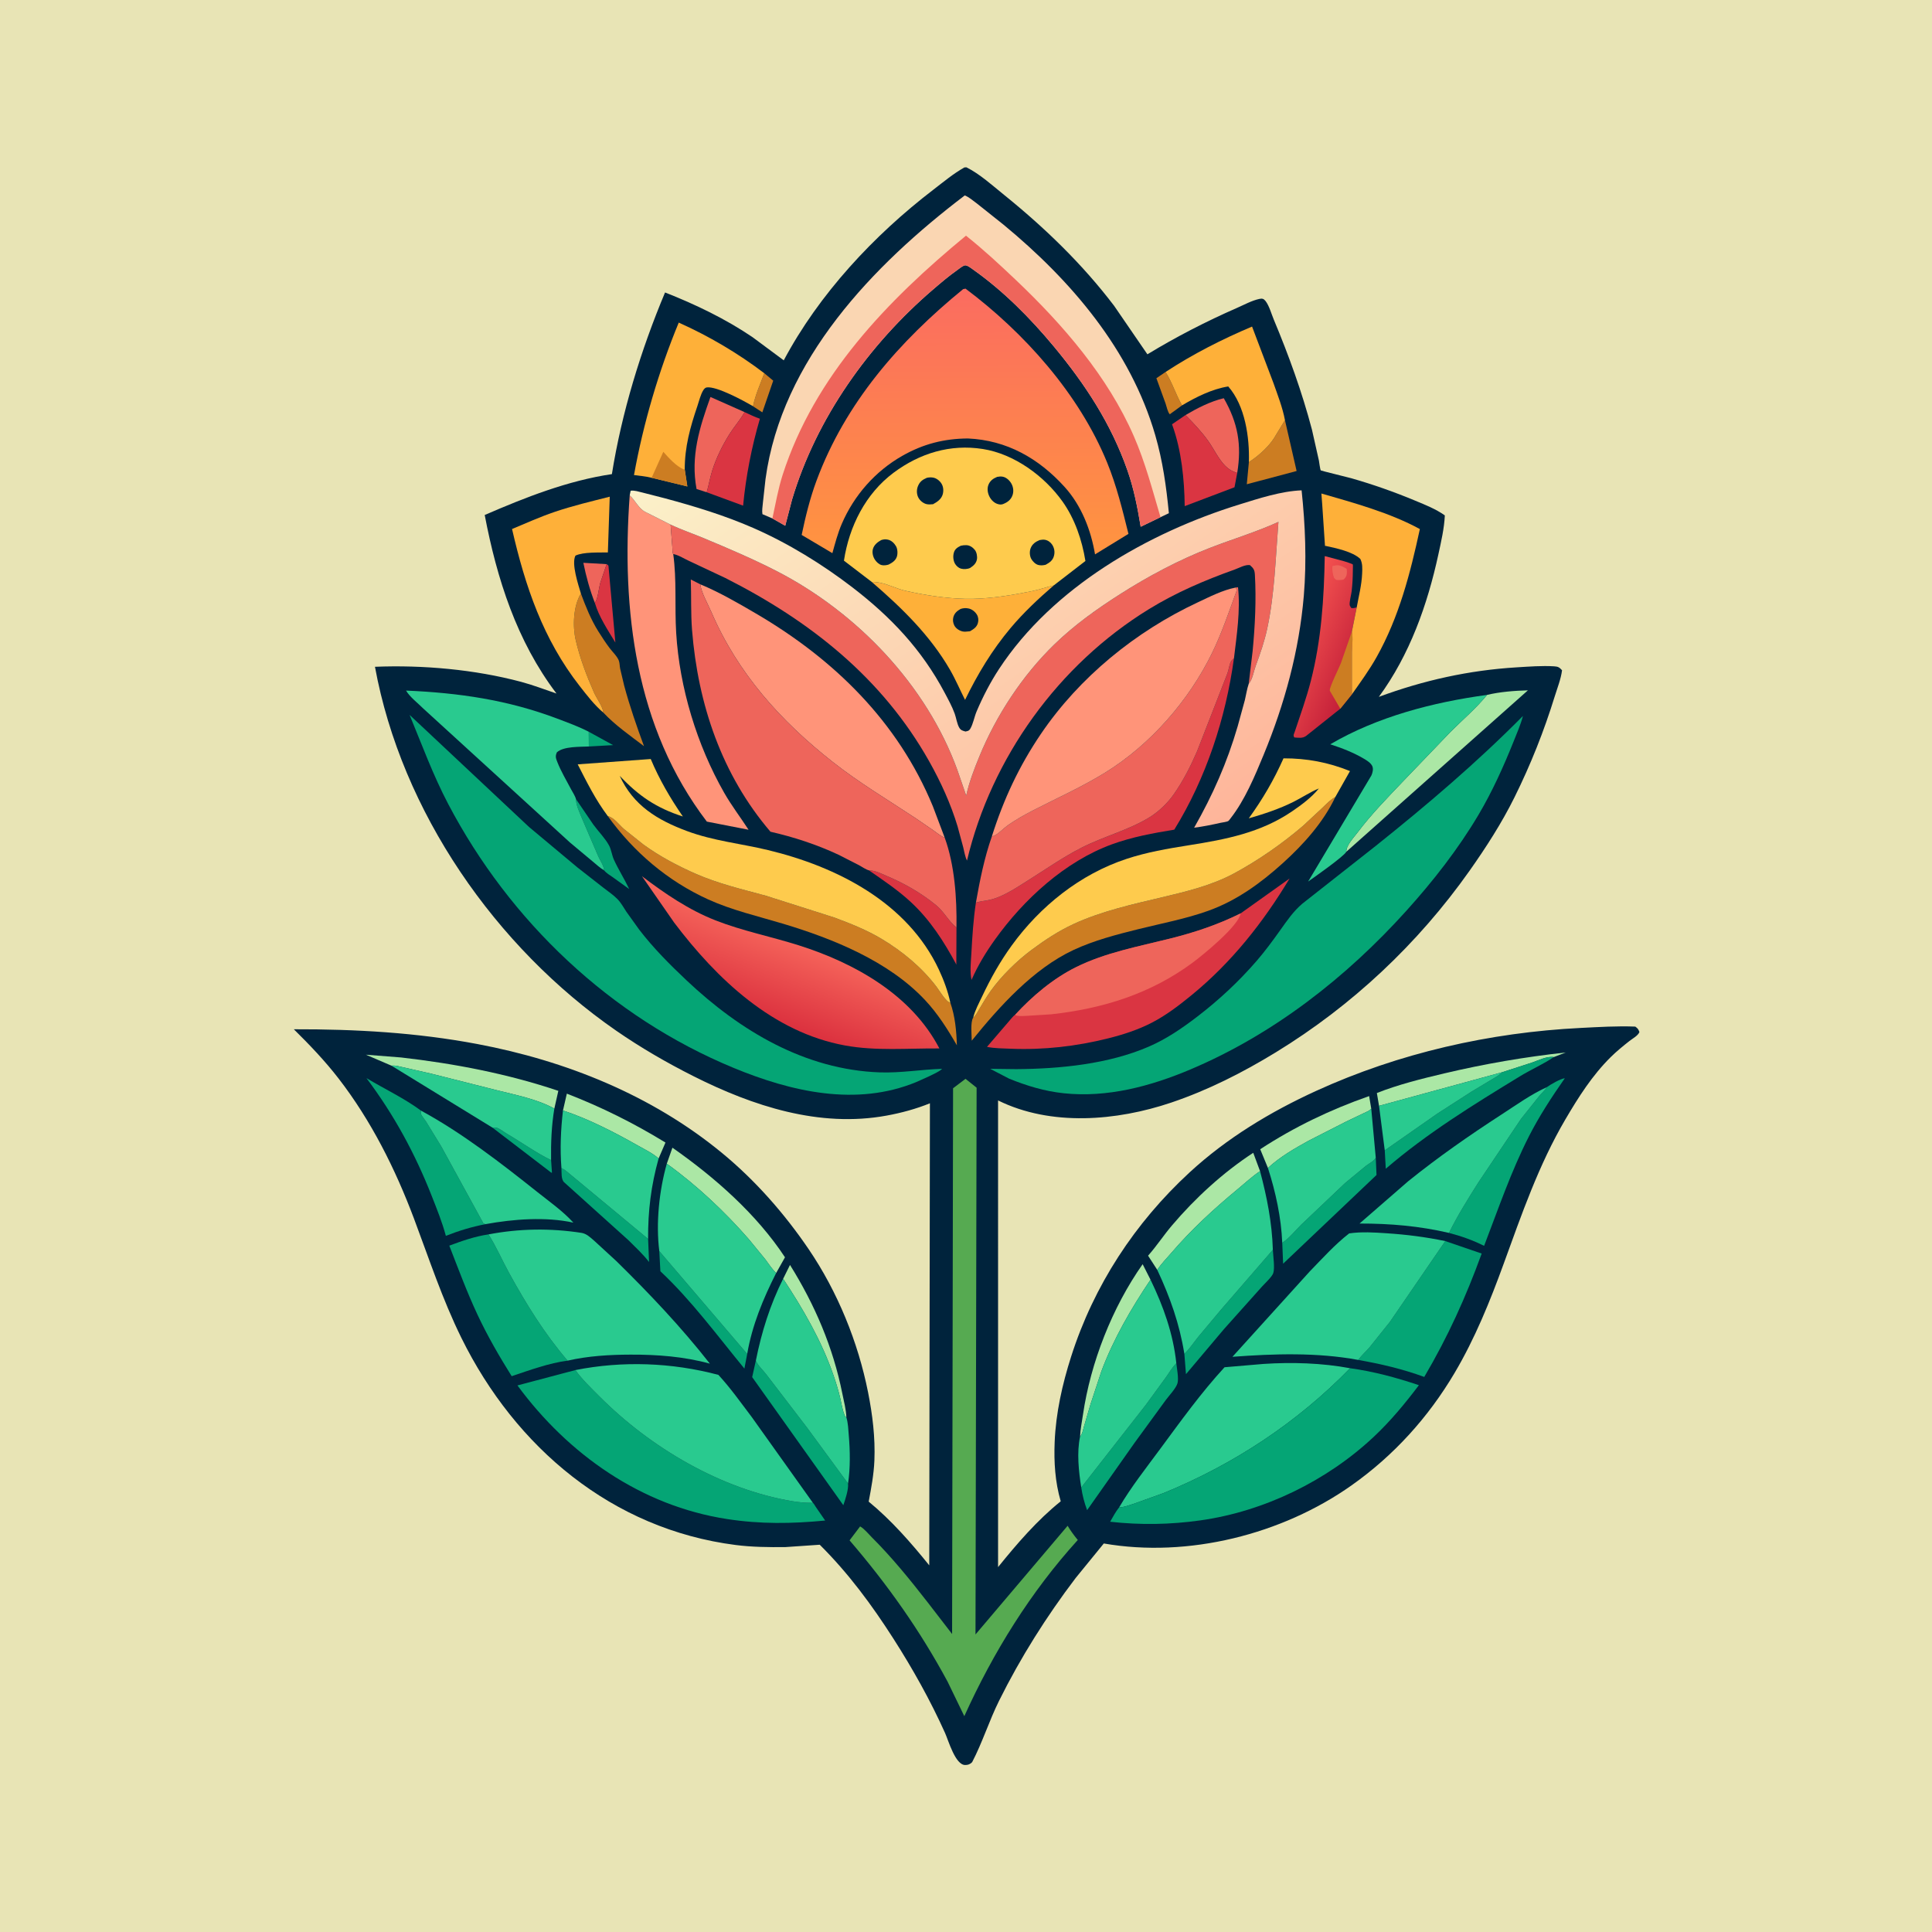 <svg version="1.1" xmlns="http://www.w3.org/2000/svg" style="display: block;" viewBox="0 0 2048 2048" width="1024" height="1024">
<defs>
	<linearGradient id="Gradient1" gradientUnits="userSpaceOnUse" x1="1436.93" y1="703.731" x2="1370.67" y2="675.787">
		<stop class="stop0" offset="0" stop-opacity="1" stop-color="rgb(198,34,58)"/>
		<stop class="stop1" offset="1" stop-opacity="1" stop-color="rgb(243,81,79)"/>
	</linearGradient>
	<linearGradient id="Gradient2" gradientUnits="userSpaceOnUse" x1="819.155" y1="1080.27" x2="850.024" y2="998.172">
		<stop class="stop0" offset="0" stop-opacity="1" stop-color="rgb(220,50,63)"/>
		<stop class="stop1" offset="1" stop-opacity="1" stop-color="rgb(246,101,91)"/>
	</linearGradient>
	<linearGradient id="Gradient3" gradientUnits="userSpaceOnUse" x1="1269.75" y1="888.411" x2="912.194" y2="358.56">
		<stop class="stop0" offset="0" stop-opacity="1" stop-color="rgb(254,181,154)"/>
		<stop class="stop1" offset="1" stop-opacity="1" stop-color="rgb(251,241,201)"/>
	</linearGradient>
	<linearGradient id="Gradient4" gradientUnits="userSpaceOnUse" x1="1022.55" y1="583.36" x2="1021.85" y2="308">
		<stop class="stop0" offset="0" stop-opacity="1" stop-color="rgb(255,148,64)"/>
		<stop class="stop1" offset="1" stop-opacity="1" stop-color="rgb(251,108,96)"/>
	</linearGradient>
</defs>
<path transform="translate(0,0)" fill="rgb(232,228,181)" d="M -0 -0 L 2048 0 L 2048 2048 L -0 2048 L -0 -0 z"/>
<path transform="translate(0,0)" fill="rgb(0,35,60)" d="M 1022.26 177.5 L 1024.41 177.353 C 1038.43 184.254 1052.19 196.75 1064.35 206.566 C 1107.45 241.364 1147.36 279.913 1180.95 324.086 L 1216.29 375.583 C 1246.95 356.995 1278.4 340.781 1311.25 326.396 C 1318.66 323.149 1327.15 318.514 1335 316.856 C 1337.96 316.231 1339.56 316.607 1341.5 319.078 C 1345.42 324.07 1347.81 332.936 1350.3 338.876 C 1366.26 377.045 1380.13 415.335 1390.71 455.383 L 1398.11 488.282 C 1398.4 489.771 1399.37 497.878 1400.1 498.66 C 1400.46 499.045 1428.87 505.933 1432.44 506.953 C 1455.39 513.513 1478.1 521.503 1500.13 530.71 C 1511.01 535.253 1521.91 539.492 1531.58 546.35 C 1530.96 559.987 1527.67 574.157 1524.78 587.484 C 1513.16 641.11 1494.36 694.079 1461.64 738.702 C 1508.99 721.18 1557.27 710.468 1607.72 707.412 C 1620.78 706.621 1634.43 705.529 1647.5 706.333 C 1651.75 706.595 1652.97 707.4 1655.83 710.5 C 1654.65 719.813 1650.9 729.066 1648.14 738 C 1636.62 775.226 1622.66 810.392 1605.34 845.328 C 1591.9 872.457 1575.2 898.378 1557.75 923.09 C 1503.13 1000.41 1433.21 1066.1 1352.41 1115.51 C 1317.29 1136.98 1280.48 1155.66 1241.42 1168.83 C 1183.73 1188.28 1114.08 1194.21 1057.99 1166.5 L 1058 1661.2 C 1078.01 1636.44 1099.54 1611.39 1124.42 1591.45 C 1118.4 1570.83 1117.12 1549.89 1117.99 1528.5 C 1119.24 1497.84 1126.12 1467.26 1135.42 1438.11 C 1159.48 1362.69 1202.89 1296.39 1261.02 1242.79 C 1300.36 1206.52 1346.68 1178.55 1395.21 1156.37 C 1482.99 1116.26 1579.19 1094.47 1675.5 1089.66 C 1694.64 1088.7 1714.36 1087.46 1733.5 1088.25 C 1736.25 1090.35 1736.57 1090.78 1737.86 1094 C 1736.39 1097.88 1730.6 1100.88 1727.34 1103.45 C 1720.5 1108.84 1713.66 1114.4 1707.46 1120.54 C 1687.79 1140.01 1673.21 1163.01 1659.29 1186.74 C 1630.99 1234.98 1612.98 1287.37 1593.95 1339.66 C 1579.5 1379.38 1563.52 1418.88 1541.95 1455.34 C 1514.02 1502.55 1477.45 1542.95 1432.61 1574.61 C 1358.92 1626.65 1259.39 1651.67 1170.08 1636.15 L 1140.21 1672.78 C 1109.23 1713.58 1081.9 1756.9 1059.1 1802.79 C 1048.56 1824.01 1041.39 1847.14 1030.5 1867.98 C 1028.22 1870.21 1026.21 1871.01 1023 1870.97 C 1012.65 1870.84 1005.41 1845.08 1001.81 1837.07 C 986.173 1802.33 967.554 1769.07 947.023 1737 C 923.991 1701.02 899.329 1667.67 868.974 1637.48 L 832.182 1640 C 814.694 1640.13 797.2 1639.99 779.824 1637.76 C 648.913 1620.99 546.403 1534.48 489.109 1418.25 C 468.887 1377.23 454.867 1334.36 438.817 1291.7 C 419.007 1239.04 393.47 1187.98 358.953 1143.31 C 344.517 1124.63 328.261 1107.63 311.482 1091.07 C 376.984 1090.91 441.489 1094.54 505.939 1106.7 C 599.883 1124.41 690.809 1160.89 765.148 1222.02 C 800.56 1251.14 831.512 1286.35 857.244 1324.22 C 887.877 1369.31 909.599 1422.61 920.202 1476 C 924.927 1499.79 927.887 1523.94 926.892 1548.23 C 926.293 1562.84 923.571 1577.44 920.844 1591.78 C 944.79 1611.45 965.647 1635.26 985.045 1659.34 L 985.75 1169.53 C 971.056 1175.52 955.411 1179.74 939.803 1182.59 C 868.642 1195.62 798.125 1172.54 735.012 1140.75 C 706.725 1126.51 679.177 1110.55 653.119 1092.52 C 525.411 1004.12 425.642 860.558 397.484 706.82 C 448.33 704.782 503.196 709.662 552.357 722.768 C 565.125 726.172 577.392 730.939 589.894 735.165 C 547.752 679.562 526.741 613.668 513.816 545.921 C 556.83 527.273 601.984 509.456 648.626 502.593 C 659.054 437.315 679.351 371.089 704.981 310.036 C 736.912 322.529 769.072 338.023 797.515 357.269 L 830.812 381.972 C 868.218 311.622 926.458 249.288 989.455 201.024 C 1000.07 192.888 1010.59 184.045 1022.26 177.5 z"/>
<path transform="translate(0,0)" fill="rgb(5,165,117)" d="M 624.085 775.682 L 649.893 789.846 L 624.21 791.3 L 624.085 775.682 z"/>
<path transform="translate(0,0)" fill="rgb(204,125,34)" d="M 810.194 395.645 L 819.655 403.518 L 808.104 437.116 L 798.239 430.664 C 800.6 418.727 805.975 407.037 810.194 395.645 z"/>
<path transform="translate(0,0)" fill="rgb(5,165,117)" d="M 522.128 1195.4 C 523.292 1195.42 525.745 1195.14 526.751 1195.5 C 530.125 1196.7 534.318 1200.07 537.516 1201.94 C 552.939 1210.95 568.202 1222.02 584.176 1229.8 L 585.108 1243.03 C 584.056 1243.17 584.613 1243.26 583.531 1242.42 L 522.128 1195.4 z"/>
<path transform="translate(0,0)" fill="rgb(238,101,91)" d="M 630.584 639.111 C 625.128 625.177 621.389 611.247 618.374 596.606 L 643.068 598.011 L 636.389 617.66 C 634.662 623.6 634.004 634.241 630.584 639.111 z"/>
<path transform="translate(0,0)" fill="rgb(204,125,34)" d="M 1235.54 394.317 C 1242.71 405.707 1246.43 418.234 1252.98 429.714 L 1240 439.155 C 1237.77 436.73 1236.66 430.982 1235.58 427.809 L 1225.82 400.915 L 1235.54 394.317 z"/>
<path transform="translate(0,0)" fill="rgb(218,53,66)" d="M 643.068 598.011 L 644.957 599.531 L 652.321 681.115 C 644.377 668.001 634.904 653.908 630.584 639.111 C 634.004 634.241 634.662 623.6 636.389 617.66 L 643.068 598.011 z"/>
<path transform="translate(0,0)" fill="rgb(5,165,117)" d="M 610.556 847.081 L 628.978 874.123 C 634.172 881.254 641.508 888.579 645.615 896.229 C 648.059 900.781 648.583 906.503 650.793 911.347 C 655.63 921.949 661.998 931.856 666.976 942.423 L 649.348 929.736 C 646.298 927.59 642.726 925.588 640.412 922.625 C 640.152 917.892 636.217 912.187 634.211 907.805 L 616.344 866.143 C 613.962 860.046 610.675 853.658 610.556 847.081 z"/>
<path transform="translate(0,0)" fill="rgb(171,231,165)" d="M 830.177 1355.54 L 837.428 1340.88 C 863.777 1383.11 883.091 1428.15 892.879 1477.11 C 894.504 1485.24 896.982 1494.26 897.178 1502.51 C 896.27 1502.14 895.606 1500.83 895.254 1500 C 892.939 1494.58 891.971 1487.51 890.587 1481.73 C 888.634 1473.56 886.188 1465.57 883.444 1457.64 C 870.798 1421.08 851.399 1387.75 830.177 1355.54 z"/>
<path transform="translate(0,0)" fill="rgb(5,165,117)" d="M 595.137 1238.15 C 597.362 1239.25 598.977 1240.29 600.903 1241.9 L 687.018 1313.33 L 688.033 1337.78 C 681.593 1329.44 673.635 1322.1 666.176 1314.67 L 598.077 1253.33 C 594.614 1250.25 595.408 1242.6 595.137 1238.15 z"/>
<path transform="translate(0,0)" fill="rgb(218,53,66)" d="M 921.085 922.585 C 928.046 922.783 933.598 925.854 939.885 928.498 C 958.809 936.457 976.687 946.718 992.572 959.765 C 1000.76 966.488 1005.9 977.006 1013.91 983.166 L 1013.75 1021.08 L 1013.86 1022.61 C 1000.5 997.888 985.957 975.047 965.123 955.842 C 951.504 943.289 936.249 933.124 921.085 922.585 z"/>
<path transform="translate(0,0)" fill="rgb(5,165,117)" d="M 698.89 1326.24 L 792.063 1435.25 L 789.085 1450.75 C 760.489 1415.99 732.929 1378.39 700.033 1347.58 L 698.89 1326.24 z"/>
<path transform="translate(0,0)" fill="rgb(204,125,34)" d="M 1362.1 445.391 L 1374.46 499.28 L 1321.65 513.338 L 1323.87 489.952 L 1328 487.028 C 1335.92 481.45 1344.94 473.024 1350.26 464.867 L 1362.1 445.391 z"/>
<path transform="translate(0,0)" fill="rgb(171,231,165)" d="M 1144.92 1522.87 C 1145.19 1515.27 1146.86 1507.34 1147.96 1499.8 C 1156.05 1444.41 1178.98 1385.93 1211.25 1340.09 L 1219.58 1356.51 C 1199.27 1386.72 1180.12 1419.63 1167.43 1453.85 L 1156 1488.5 L 1149.12 1512 C 1148.08 1515.54 1147.38 1520.07 1144.92 1522.87 z"/>
<path transform="translate(0,0)" fill="rgb(171,231,165)" d="M 596.785 1177.15 L 600.87 1159.3 C 637.792 1173.62 671.688 1190.49 705.429 1211.15 L 698.15 1228.04 C 692.142 1222.62 683.243 1218.3 676.192 1214.32 C 651.276 1200.23 624.007 1186.1 596.785 1177.15 z"/>
<path transform="translate(0,0)" fill="rgb(5,165,117)" d="M 1458.37 1227.33 L 1459.17 1245.54 L 1360.17 1339.57 L 1359.23 1317.36 C 1366.34 1313.01 1373.32 1304.07 1379.4 1298.17 L 1425.8 1254.14 L 1447.7 1236.05 C 1451.03 1233.47 1456.28 1230.91 1458.37 1227.33 z"/>
<path transform="translate(0,0)" fill="rgb(171,231,165)" d="M 1461.83 1172.23 L 1459.53 1158.64 C 1482.41 1149.62 1507.14 1143.48 1531.04 1137.83 C 1574.02 1127.68 1615.95 1120.46 1659.81 1115.66 L 1647.12 1120.53 C 1639.71 1119.44 1630.84 1124.05 1623.85 1126.41 L 1592.26 1136.64 L 1461.83 1172.23 z"/>
<path transform="translate(0,0)" fill="rgb(171,231,165)" d="M 1344.06 1238.1 L 1335.88 1218.23 C 1372.1 1194.55 1410.52 1176.17 1451.35 1161.89 L 1453.57 1175.22 C 1451.74 1177.58 1448.13 1178.79 1445.46 1180.09 L 1426.72 1189.04 L 1387.09 1209.25 C 1371.92 1217.64 1356.84 1226.27 1344.06 1238.1 z"/>
<path transform="translate(0,0)" fill="rgb(5,165,117)" d="M 1349.28 1324.83 C 1349.54 1331.16 1351.54 1343.95 1349.71 1349.55 C 1348.44 1353.46 1340.74 1360.48 1337.91 1363.68 L 1297.42 1408.95 L 1257.19 1456.66 L 1255.47 1435.14 C 1260.87 1429.95 1265.46 1423.01 1270.18 1417.14 L 1294.45 1388.15 L 1349.28 1324.83 z"/>
<path transform="translate(0,0)" fill="rgb(238,101,91)" d="M 1256.65 440.006 C 1269.12 432.663 1283.07 425.494 1297.25 422.126 C 1312.31 448.384 1316.37 471.514 1311.51 501.354 C 1306.56 499.849 1302.7 497.706 1298.97 494.009 C 1291.66 486.756 1286.78 475.897 1280.78 467.5 C 1273.53 457.365 1265.39 448.827 1256.65 440.006 z"/>
<path transform="translate(0,0)" fill="rgb(5,165,117)" d="M 801.255 1442.23 C 803.012 1447.14 809.002 1452.59 812.31 1456.95 L 855.492 1513.35 L 898.962 1572.58 C 899.651 1578.79 896.023 1589.65 893.964 1595.57 L 797.34 1459.81 L 801.255 1442.23 z"/>
<path transform="translate(0,0)" fill="rgb(5,165,117)" d="M 1592.26 1136.64 L 1623.85 1126.41 C 1630.84 1124.05 1639.71 1119.44 1647.12 1120.53 C 1635.82 1128.18 1622.74 1133.87 1611 1141.04 C 1561.89 1171.04 1512.72 1201.24 1468.98 1238.92 L 1467.9 1219.43 L 1523.55 1180.55 L 1559.5 1157.4 L 1581.01 1144.48 C 1585.04 1141.97 1588.97 1140.2 1592.26 1136.64 z"/>
<path transform="translate(0,0)" fill="rgb(238,101,91)" d="M 749.15 521.814 L 738.368 518.376 C 731.893 483.445 741.502 453.356 753.114 420.819 L 789.291 436.85 L 788.402 438.396 C 783.925 445.985 777.82 452.879 773.095 460.464 C 765.752 472.25 759.331 485.257 755.105 498.5 C 752.658 506.167 751.375 514.113 749.15 521.814 z"/>
<path transform="translate(0,0)" fill="rgb(5,165,117)" d="M 1146.17 1576.76 L 1214.64 1489.19 L 1235.74 1460.23 C 1239.44 1455.09 1242.51 1449.65 1246.95 1445.07 C 1247.49 1450.48 1249.67 1461.26 1248.18 1466.36 C 1246.62 1471.67 1239.15 1479.53 1235.65 1484.28 L 1202.61 1529.56 L 1152.39 1600.82 C 1149.44 1592.89 1147.4 1585.14 1146.17 1576.76 z"/>
<path transform="translate(0,0)" fill="rgb(171,231,165)" d="M 414.911 1129.63 L 387.86 1118.03 L 425.215 1120.96 C 481.584 1127.4 538.025 1138.21 591.856 1156.34 L 587.628 1175.15 C 569.346 1165 546.322 1160.66 526.184 1155.56 L 457.139 1138.13 L 423.741 1130.56 C 420.479 1129.7 418.296 1129.38 414.911 1129.63 z"/>
<path transform="translate(0,0)" fill="rgb(218,53,66)" d="M 789.291 436.85 C 794.572 439.206 800.052 442.093 805.535 443.867 C 796.71 473.965 790.713 504.782 787.724 536.02 L 749.15 521.814 C 751.375 514.113 752.658 506.167 755.105 498.5 C 759.331 485.257 765.752 472.25 773.095 460.464 C 777.82 452.879 783.925 445.985 788.402 438.396 L 789.291 436.85 z"/>
<path transform="translate(0,0)" fill="rgb(171,231,165)" d="M 1226.76 1346.12 L 1217 1331.08 C 1225.94 1321.04 1233.49 1309.44 1242.25 1299.12 C 1266.87 1270.09 1296.55 1242.87 1328.49 1222.01 L 1335.7 1241.46 C 1327.34 1247.03 1319.79 1254.1 1312.04 1260.51 C 1286.59 1281.56 1262.95 1303.28 1241.44 1328.36 C 1236.59 1334.01 1230.76 1339.88 1226.76 1346.12 z"/>
<path transform="translate(0,0)" fill="rgb(171,231,165)" d="M 706.828 1233.57 L 712.796 1216.6 C 757.51 1247.89 801.911 1286.88 832.121 1332.79 L 822.763 1349.45 C 818.302 1345.24 814.857 1339.69 811.154 1334.81 L 793.951 1313.81 C 768.57 1284.62 738.327 1256.11 706.828 1233.57 z"/>
<path transform="translate(0,0)" fill="rgb(41,202,143)" d="M 1461.83 1172.23 L 1592.26 1136.64 C 1588.97 1140.2 1585.04 1141.97 1581.01 1144.48 L 1559.5 1157.4 L 1523.55 1180.55 L 1467.9 1219.43 L 1461.83 1172.23 z"/>
<path transform="translate(0,0)" fill="rgb(218,53,66)" d="M 1311.51 501.354 L 1308.62 516.522 L 1255.83 536.527 C 1255.5 508.532 1252.42 477.525 1242.85 451.031 L 1242.38 449.765 L 1256.65 440.006 C 1265.39 448.827 1273.53 457.365 1280.78 467.5 C 1286.78 475.897 1291.66 486.756 1298.97 494.009 C 1302.7 497.706 1306.56 499.849 1311.51 501.354 z"/>
<path transform="translate(0,0)" fill="rgb(204,125,34)" d="M 615.784 629.202 C 620.947 643.066 626.346 656.667 634.236 669.257 C 638.039 675.324 641.994 681.402 646.314 687.112 C 649.18 690.9 654.554 696.032 656.07 700.5 C 656.913 702.985 656.855 706.137 657.382 708.772 L 661.697 726.975 C 667.582 748.813 674.874 769.776 682.666 790.976 C 668.153 779.929 652.019 768.728 639.566 755.397 C 639.195 749.398 632.243 739.929 629.681 734.116 C 621.731 716.076 614.76 697.784 610.295 678.536 C 606.892 663.863 607.653 642.399 615.784 629.202 z"/>
<path transform="translate(0,0)" fill="rgb(5,165,117)" d="M 1639.8 1152.38 C 1643.57 1149.61 1654.3 1143.43 1658.78 1142.98 C 1644.99 1162.7 1631.76 1182.93 1620.82 1204.39 C 1601.81 1241.68 1588.2 1281.64 1573.22 1320.66 C 1561.22 1314.65 1548.98 1310.32 1536.01 1306.94 C 1544.94 1288.65 1556.41 1270.44 1567.27 1253.22 L 1612.35 1186.08 L 1631.43 1162.12 C 1634.27 1158.69 1637.34 1156.16 1639.8 1152.38 z"/>
<path transform="translate(0,0)" fill="rgb(171,231,165)" d="M 1576.33 736.631 C 1590.02 733.333 1605.59 732.176 1619.63 731.795 L 1427.15 902.891 C 1426.95 896.108 1435.12 887.697 1439.1 882.41 C 1453.52 863.278 1470.03 846.401 1486.5 829.07 L 1537.47 775.957 C 1550.33 763.065 1564.9 750.753 1576.33 736.631 z"/>
<path transform="translate(0,0)" fill="rgb(5,165,117)" d="M 514.759 1297.63 C 500.158 1300.47 486.459 1304.58 472.635 1310.05 C 468.826 1295.76 463.074 1281.56 457.658 1267.79 C 439.916 1222.68 417.594 1181.64 388.46 1142.85 C 407.315 1154.19 428.59 1164.24 446.194 1177.25 C 446.219 1178.42 445.958 1179.63 446.269 1180.76 C 446.838 1182.82 450.342 1186.88 451.641 1188.95 L 467.73 1215.23 L 512.519 1296.98 L 514.759 1297.63 z"/>
<path transform="translate(0,0)" fill="rgb(41,202,143)" d="M 414.911 1129.63 C 418.296 1129.38 420.479 1129.7 423.741 1130.56 L 457.139 1138.13 L 526.184 1155.56 C 546.322 1160.66 569.346 1165 587.628 1175.15 C 584.582 1193.46 583.925 1211.27 584.176 1229.8 C 568.202 1222.02 552.939 1210.95 537.516 1201.94 C 534.318 1200.07 530.125 1196.7 526.751 1195.5 C 525.745 1195.14 523.292 1195.42 522.128 1195.4 L 414.911 1129.63 z"/>
<path transform="translate(0,0)" fill="rgb(41,202,143)" d="M 446.194 1177.25 C 489.93 1201 530.874 1232.79 569.716 1263.68 C 582.602 1273.93 596.691 1283.83 607.811 1296.05 C 578.576 1289.61 544.017 1292.28 514.759 1297.63 L 512.519 1296.98 L 467.73 1215.23 L 451.641 1188.95 C 450.342 1186.88 446.838 1182.82 446.269 1180.76 C 445.958 1179.63 446.219 1178.42 446.194 1177.25 z"/>
<path transform="translate(0,0)" fill="url(#Gradient1)" d="M 1420.78 751.263 L 1384.5 780.149 C 1380.6 782.888 1376.54 782.056 1372.01 781.725 C 1370.6 779.172 1371.6 778.366 1372.44 775.827 C 1378.39 757.925 1384.8 740.268 1389.5 721.97 C 1400.7 678.333 1403.55 634.336 1404.29 589.477 L 1425 594.993 C 1426.05 595.322 1433.66 597.742 1434.03 598.326 C 1434.29 598.723 1434.09 603.642 1434.08 604.414 C 1434.05 611.801 1433.68 619.285 1432.84 626.63 C 1432.44 630.02 1430.15 638.728 1430.78 641.5 C 1431.03 642.605 1431.85 643.5 1432.38 644.5 C 1434.56 644.936 1436.06 644.383 1438.17 643.877 L 1433.03 669.575 C 1434.44 676.95 1433.15 684.115 1433.06 691.542 L 1433.05 736.081 L 1420.78 751.263 z"/>
<path transform="translate(0,0)" fill="rgb(238,101,91)" d="M 1415 599.5 C 1419.9 598.293 1423.39 600.693 1427.5 603 L 1427.75 605.782 C 1427.84 609.513 1427.02 611.624 1424.5 614.206 C 1422.28 614.959 1420.05 614.83 1417.73 614.856 C 1415.75 614.878 1415.44 613.831 1414.08 612.5 C 1412.78 608.097 1411.98 604.653 1412.4 600.051 L 1415 599.5 z"/>
<path transform="translate(0,0)" fill="rgb(204,125,34)" d="M 1420.78 751.263 L 1410.49 733.643 C 1410.2 733.047 1409.68 732.51 1409.62 731.848 C 1409.32 728.276 1419.42 708.027 1421.32 703.195 L 1433.03 669.575 C 1434.44 676.95 1433.15 684.115 1433.06 691.542 L 1433.05 736.081 L 1420.78 751.263 z"/>
<path transform="translate(0,0)" fill="rgb(218,53,66)" d="M 1034.5 956.822 C 1038.81 955.493 1043 954.994 1047.41 954.212 C 1061.62 951.693 1076.83 941.356 1088.95 933.751 C 1107.87 921.874 1126.41 908.833 1146.32 898.649 C 1169.79 886.638 1196.71 879.909 1219 866.06 C 1228.52 860.143 1238 850.946 1244.39 841.751 C 1254.24 827.601 1262.01 812.37 1268.87 796.564 L 1301.06 713.895 C 1302.57 710.038 1302.97 704.419 1305.02 701 C 1305.75 699.774 1307.02 698.741 1308.05 697.798 C 1299.35 761.222 1278.55 824.827 1244.78 879.472 C 1222.29 883.184 1200.24 887.158 1178.74 895 C 1128.92 913.166 1085.16 953.421 1054.63 996.098 C 1044.88 1009.73 1036.61 1023.38 1029.86 1038.73 C 1027.98 1030.54 1029.2 1019.38 1029.67 1010.95 C 1030.66 992.903 1031.78 974.706 1034.5 956.822 z"/>
<path transform="translate(0,0)" fill="rgb(41,202,143)" d="M 596.785 1177.15 C 624.007 1186.1 651.276 1200.23 676.192 1214.32 C 683.243 1218.3 692.142 1222.62 698.15 1228.04 C 690.142 1256.86 686.845 1283.4 687.018 1313.33 L 600.903 1241.9 C 598.977 1240.29 597.362 1239.25 595.137 1238.15 C 593.57 1217.49 594.404 1197.69 596.785 1177.15 z"/>
<path transform="translate(0,0)" fill="rgb(41,202,143)" d="M 1453.57 1175.22 L 1458.37 1227.33 C 1456.28 1230.91 1451.03 1233.47 1447.7 1236.05 L 1425.8 1254.14 L 1379.4 1298.17 C 1373.32 1304.07 1366.34 1313.01 1359.23 1317.36 C 1358.12 1290.56 1352.24 1263.56 1344.06 1238.1 C 1356.84 1226.27 1371.92 1217.64 1387.09 1209.25 L 1426.72 1189.04 L 1445.46 1180.09 C 1448.13 1178.79 1451.74 1177.58 1453.57 1175.22 z"/>
<path transform="translate(0,0)" fill="rgb(254,176,57)" d="M 1235.54 394.317 C 1264.56 375.311 1295.3 359.692 1327.23 346.174 L 1349.81 405.785 C 1354.23 418.266 1359.71 432.37 1362.1 445.391 L 1350.26 464.867 C 1344.94 473.024 1335.92 481.45 1328 487.028 L 1323.87 489.952 C 1324.66 463.791 1320.01 430.227 1301.99 409.65 C 1284.69 412.423 1267.92 420.875 1252.98 429.714 C 1246.43 418.234 1242.71 405.707 1235.54 394.317 z"/>
<path transform="translate(0,0)" fill="rgb(5,165,117)" d="M 601.683 1442.35 C 582.245 1444.8 561.03 1452.57 542.411 1458.81 C 529.186 1437.65 516.772 1416.24 506.173 1393.63 C 494.997 1369.79 485.808 1344.97 476.274 1320.44 C 489.866 1315.36 503.394 1310.65 517.802 1308.51 C 526.003 1321.31 532.163 1335.73 539.485 1349.08 C 557.5 1381.91 577.235 1413.87 601.683 1442.35 z"/>
<path transform="translate(0,0)" fill="rgb(254,176,57)" d="M 924.083 616.867 C 934.776 616.74 943.373 621.046 953.29 624.399 C 958.259 626.079 963.576 627.109 968.711 628.167 C 988.314 632.207 1010.76 635.154 1030.75 634.789 C 1051.77 634.404 1073.97 630.714 1094.55 626.5 C 1102.18 624.939 1109.46 622.271 1117.04 620.552 C 1100.88 634.534 1085.1 649.271 1071.33 665.654 C 1051.63 689.106 1036.36 714.465 1023 741.907 C 1017.58 731.239 1013.01 720.328 1007 709.935 C 985.913 673.482 955.716 644.112 924.083 616.867 z"/>
<path transform="translate(0,0)" fill="rgb(0,35,60)" d="M 1018.28 645.5 C 1021.1 644.572 1023.58 644.419 1026.5 644.959 C 1030.2 645.643 1033.67 648.392 1035.58 651.588 C 1037.16 654.234 1037.48 657.552 1036.6 660.498 C 1035.28 664.968 1032.14 666.819 1028.34 669.1 L 1027.55 669.217 L 1026.22 669.356 C 1024.19 669.584 1022.24 669.807 1020.22 669.318 C 1016.72 668.471 1013.12 666.101 1011.5 662.792 C 1010.21 660.172 1009.8 656.924 1010.62 654.124 C 1011.89 649.794 1014.52 647.687 1018.28 645.5 z"/>
<path transform="translate(0,0)" fill="rgb(5,165,117)" d="M 1532.05 1315.61 L 1570.64 1328.83 C 1553.93 1374.92 1534.66 1417.38 1509.77 1459.61 C 1486.7 1451.17 1463.89 1445.85 1439.77 1441.58 C 1443.21 1436.8 1447.99 1432.59 1451.87 1428.1 L 1473.3 1401.32 L 1532.05 1315.61 z"/>
<path transform="translate(0,0)" fill="rgb(41,202,143)" d="M 1536.01 1306.94 C 1504.4 1299.57 1473.55 1296.97 1441.17 1297 L 1492.64 1252.26 C 1524.36 1226.66 1557.65 1203.48 1591.83 1181.33 C 1607.5 1171.18 1622.74 1160.13 1639.8 1152.38 C 1637.34 1156.16 1634.27 1158.69 1631.43 1162.12 L 1612.35 1186.08 L 1567.27 1253.22 C 1556.41 1270.44 1544.94 1288.65 1536.01 1306.94 z"/>
<path transform="translate(0,0)" fill="rgb(204,125,34)" d="M 644.238 865.014 C 651.362 866.979 656.072 874.144 661.532 878.879 L 681.816 895.065 C 698.657 907.386 717.927 917.622 737 926.031 C 760.938 936.585 786.451 942.631 811.617 949.444 L 884.588 972.664 C 901.593 979.016 918.721 985.807 934.345 995.139 C 956.484 1008.36 977.041 1025.34 992.703 1045.96 C 995.666 1049.86 1002.8 1062.13 1007.39 1062.9 C 1012.49 1077.36 1013.86 1092.91 1014.34 1108.11 C 1004.6 1091.11 993.954 1074.36 980.5 1060.02 C 941.863 1018.82 882.846 994.986 829.728 979.088 C 803.311 971.182 775.961 964.879 750.781 953.467 C 707.925 934.045 671.639 903.178 644.238 865.014 z"/>
<path transform="translate(0,0)" fill="rgb(41,202,143)" d="M 1427.15 902.891 C 1424.88 907.655 1392.57 930.373 1386.67 934.47 L 1453.75 822 C 1455.04 819.113 1456.03 815.118 1454.68 812.113 C 1453.15 808.74 1449.02 806.188 1445.96 804.369 C 1434.87 797.774 1422.39 792.927 1410.13 788.984 C 1460.05 759.731 1519.28 744.351 1576.33 736.631 C 1564.9 750.753 1550.33 763.065 1537.47 775.957 L 1486.5 829.07 C 1470.03 846.401 1453.52 863.278 1439.1 882.41 C 1435.12 887.697 1426.95 896.108 1427.15 902.891 z"/>
<path transform="translate(0,0)" fill="rgb(41,202,143)" d="M 830.177 1355.54 C 851.399 1387.75 870.798 1421.08 883.444 1457.64 C 886.188 1465.57 888.634 1473.56 890.587 1481.73 C 891.971 1487.51 892.939 1494.58 895.254 1500 C 895.606 1500.83 896.27 1502.14 897.178 1502.51 C 899.039 1508.31 899.213 1515.26 899.734 1521.35 C 901.157 1537.98 901.462 1556.04 898.962 1572.58 L 855.492 1513.35 L 812.31 1456.95 C 809.002 1452.59 803.012 1447.14 801.255 1442.23 C 807.285 1412.05 816.322 1383.11 830.177 1355.54 z"/>
<path transform="translate(0,0)" fill="rgb(41,202,143)" d="M 1219.58 1356.51 C 1233.23 1384.67 1243.62 1413.76 1246.95 1445.07 C 1242.51 1449.65 1239.44 1455.09 1235.74 1460.23 L 1214.64 1489.19 L 1146.17 1576.76 C 1143.48 1559.76 1141.31 1539.78 1144.92 1522.87 C 1147.38 1520.07 1148.08 1515.54 1149.12 1512 L 1156 1488.5 L 1167.43 1453.85 C 1180.12 1419.63 1199.27 1386.72 1219.58 1356.51 z"/>
<path transform="translate(0,0)" fill="rgb(254,176,57)" d="M 1438.17 643.877 C 1440.36 631.715 1443.36 620.571 1443.92 608.094 C 1444.16 602.704 1444.46 597.454 1442.01 592.5 C 1433.71 584.659 1416.58 581.198 1405.6 578.753 C 1405.24 578.674 1404.72 578.831 1404.53 578.521 C 1404.41 578.313 1401.38 529.047 1400.73 523.135 C 1435.16 533.052 1473.7 543.642 1505.11 560.836 C 1494.9 607.949 1483.11 653.892 1459.35 696.357 C 1451.65 710.141 1442.13 723.17 1433.05 736.081 L 1433.06 691.542 C 1433.15 684.115 1434.44 676.95 1433.03 669.575 L 1438.17 643.877 z"/>
<path transform="translate(0,0)" fill="rgb(204,125,34)" d="M 1031.61 1078.74 C 1034.61 1076.34 1036.53 1072.2 1038.51 1068.91 C 1042.25 1062.67 1045.9 1056.43 1050.13 1050.5 C 1061.31 1034.81 1077.93 1018.49 1093.33 1007.04 C 1107.48 996.521 1121.98 986.923 1138.02 979.5 C 1167.31 965.954 1200.72 958.507 1232 951.116 C 1257.82 945.015 1284.45 938.591 1308 925.923 C 1333.49 912.209 1358.92 894.535 1380.9 875.753 L 1401.66 856.452 C 1406.03 852.259 1410.12 847.812 1415.49 844.887 C 1402.86 871.63 1381.74 895.158 1359.99 914.811 C 1336.43 936.109 1310.83 954.768 1280.63 965.539 C 1256.63 974.098 1231.52 978.78 1206.86 984.9 C 1183.75 990.634 1159.77 996.865 1138.12 1006.94 C 1095.38 1026.83 1059.2 1067.17 1030.09 1103.17 C 1030.03 1097.35 1028.53 1083.36 1031.61 1078.74 z"/>
<path transform="translate(0,0)" fill="rgb(254,176,57)" d="M 639.566 755.397 C 630.168 747.505 622.04 736.905 614.495 727.251 C 575.612 677.505 556.773 621.618 542.79 560.782 C 557.638 554.607 572.341 547.937 587.581 542.756 C 606.785 536.228 626.704 531.485 646.356 526.519 L 644.369 585.597 C 634.854 585.843 618.571 584.96 610 588.976 C 605.511 597.604 613.049 619.857 615.784 629.202 C 607.653 642.399 606.892 663.863 610.295 678.536 C 614.76 697.784 621.731 716.076 629.681 734.116 C 632.243 739.929 639.195 749.398 639.566 755.397 z"/>
<path transform="translate(0,0)" fill="rgb(254,176,57)" d="M 690.749 506.453 C 684.709 504.933 678.241 504.405 672.062 503.589 C 681.901 449.018 698.281 393.216 719.5 341.957 C 751.548 356.311 782.258 374.397 810.194 395.645 C 805.975 407.037 800.6 418.727 798.239 430.664 C 788.572 424.909 759.635 409.187 749.154 410.685 C 747.542 410.916 746.329 412.342 745.5 413.667 C 742.628 418.26 741.04 425.148 739.279 430.348 C 731.595 453.034 725.809 473.668 725.863 497.841 L 728.601 515.637 L 690.749 506.453 z"/>
<path transform="translate(0,0)" fill="rgb(204,125,34)" d="M 690.749 506.453 L 703.141 478.934 C 708.373 484.851 717.166 494.665 724.62 497.428 L 725.863 497.841 L 728.601 515.637 L 690.749 506.453 z"/>
<path transform="translate(0,0)" fill="rgb(41,202,143)" d="M 1335.7 1241.46 C 1343.04 1268.94 1348.43 1296.32 1349.28 1324.83 L 1294.45 1388.15 L 1270.18 1417.14 C 1265.46 1423.01 1260.87 1429.95 1255.47 1435.14 C 1250.32 1403.19 1240.4 1375.35 1226.76 1346.12 C 1230.76 1339.88 1236.59 1334.01 1241.44 1328.36 C 1262.95 1303.28 1286.59 1281.56 1312.04 1260.51 C 1319.79 1254.1 1327.34 1247.03 1335.7 1241.46 z"/>
<path transform="translate(0,0)" fill="rgb(41,202,143)" d="M 706.828 1233.57 C 738.327 1256.11 768.57 1284.62 793.951 1313.81 L 811.154 1334.81 C 814.857 1339.69 818.302 1345.24 822.763 1349.45 C 809.004 1376.55 797.187 1405.11 792.063 1435.25 L 698.89 1326.24 C 695.143 1296.52 698.738 1262.27 706.828 1233.57 z"/>
<path transform="translate(0,0)" fill="rgb(41,202,143)" d="M 640.412 922.625 C 636.115 920.143 632.161 916.387 628.317 913.234 L 604.268 893.158 L 448.887 751.247 C 443.467 745.797 434.13 738.591 430.44 732.041 C 486.519 734.457 538.187 741.88 591 761.878 C 602.17 766.107 613.448 770.215 624.085 775.682 L 624.21 791.3 C 615.116 791.769 597.298 791 590.317 797.5 C 588.479 801.676 589.137 803.564 590.768 807.731 C 594.682 817.733 600.397 827.201 605.373 836.7 C 607.001 839.807 609.697 843.72 610.556 847.081 C 610.675 853.658 613.962 860.046 616.344 866.143 L 634.211 907.805 C 636.217 912.187 640.152 917.892 640.412 922.625 z"/>
<path transform="translate(0,0)" fill="rgb(41,202,143)" d="M 1186.29 1597.91 C 1198.97 1576.36 1215.07 1555.94 1229.91 1535.83 C 1251.63 1506.42 1273.29 1476.25 1298.07 1449.34 L 1339.32 1445.83 C 1369.44 1443.83 1401.48 1444.81 1431.16 1450.38 C 1375.12 1507.97 1307.61 1552.39 1233.33 1582.77 L 1201.35 1594.24 C 1196.94 1595.59 1191.69 1597.62 1187.11 1597.91 L 1186.29 1597.91 z"/>
<path transform="translate(0,0)" fill="rgb(255,148,121)" d="M 667.514 525.143 C 673.532 530.503 676.906 539.026 684 542.611 L 710.866 556.148 L 712.743 580.5 C 712.866 582.155 712.66 586.161 713.638 587.273 C 717.457 614.565 715.104 643.182 716.771 670.76 C 720.285 728.91 738.778 789.72 767.612 840.281 C 775.407 853.95 784.955 866.39 793.496 879.566 L 749.299 870.944 C 673.273 771.32 658.68 646.385 667.514 525.143 z"/>
<path transform="translate(0,0)" fill="rgb(5,165,117)" d="M 861.733 1593.09 C 862.453 1593.47 864.17 1596.56 864.693 1597.32 L 874.716 1611.83 C 838.967 1615.23 806.326 1615.73 770.7 1610.25 C 679.856 1596.3 602.255 1541.7 548.519 1468.61 L 609.944 1452.33 C 617.046 1462.32 626.65 1471.44 635.311 1480.15 C 689.192 1534.29 764.157 1578.77 840.324 1591.4 C 847.164 1592.53 853.825 1593.11 860.744 1593.06 L 861.733 1593.09 z"/>
<path transform="translate(0,0)" fill="rgb(41,202,143)" d="M 1439.77 1441.58 C 1396.47 1433.47 1350.11 1435 1306.44 1438.27 L 1388.1 1348.08 C 1401.52 1334.27 1414.94 1319.28 1430.18 1307.46 C 1443.35 1305.54 1456.25 1306.42 1469.44 1307.28 C 1490.73 1308.67 1511.17 1311.23 1532.05 1315.61 L 1473.3 1401.32 L 1451.87 1428.1 C 1447.99 1432.59 1443.21 1436.8 1439.77 1441.58 z"/>
<path transform="translate(0,0)" fill="rgb(41,202,143)" d="M 609.944 1452.33 C 660.01 1442.39 712.215 1444.32 761.521 1457.42 C 774.365 1471.32 785.56 1487.22 797.001 1502.29 L 861.733 1593.09 L 860.744 1593.06 C 853.825 1593.11 847.164 1592.53 840.324 1591.4 C 764.157 1578.77 689.192 1534.29 635.311 1480.15 C 626.65 1471.44 617.046 1462.32 609.944 1452.33 z"/>
<path transform="translate(0,0)" fill="rgb(254,203,77)" d="M 1031.61 1078.74 C 1033.58 1070.95 1037.65 1063.51 1041.08 1056.26 C 1050.16 1037.1 1059.99 1019.47 1072.45 1002.28 C 1102.67 960.592 1144.96 926.719 1194.05 910.5 C 1215.7 903.346 1237.69 899.587 1260.16 896.024 C 1299.3 889.817 1336.38 882.769 1369.75 859.985 C 1379.91 853.051 1390.24 845.39 1398.06 835.805 C 1388.88 839.568 1380.11 845.507 1371.17 849.971 C 1356.12 857.491 1339.9 862.841 1323.76 867.479 C 1338.6 846.949 1350.23 827.028 1360.58 803.87 C 1385.2 803.79 1408.21 808.115 1431.04 817.368 L 1415.49 844.887 C 1410.12 847.812 1406.03 852.259 1401.66 856.452 L 1380.9 875.753 C 1358.92 894.535 1333.49 912.209 1308 925.923 C 1284.45 938.591 1257.82 945.015 1232 951.116 C 1200.72 958.507 1167.31 965.954 1138.02 979.5 C 1121.98 986.923 1107.48 996.521 1093.33 1007.04 C 1077.93 1018.49 1061.31 1034.81 1050.13 1050.5 C 1045.9 1056.43 1042.25 1062.67 1038.51 1068.91 C 1036.53 1072.2 1034.61 1076.34 1031.61 1078.74 z"/>
<path transform="translate(0,0)" fill="rgb(41,202,143)" d="M 517.802 1308.51 C 550.538 1302.26 583.349 1301.82 616.26 1306.87 C 621.731 1307.7 625.507 1311.55 629.599 1314.99 L 653.424 1336.87 C 688.453 1371.26 722.177 1406.85 752.5 1445.52 C 725.008 1437.97 696.783 1435.87 668.359 1435.96 C 646.195 1436.02 623.334 1437.36 601.683 1442.35 C 577.235 1413.87 557.5 1381.91 539.485 1349.08 C 532.163 1335.73 526.003 1321.31 517.802 1308.51 z"/>
<path transform="translate(0,0)" fill="rgb(5,165,117)" d="M 1431.16 1450.38 C 1456.19 1453.81 1480.18 1460.32 1504.09 1468.36 C 1489.36 1487.83 1473.98 1506.45 1456.14 1523.18 C 1406.38 1569.85 1340 1602.16 1272.38 1611.68 C 1240.39 1616.17 1208.93 1616.71 1176.8 1613.1 C 1179.76 1607.93 1182.59 1602.6 1186.29 1597.91 L 1187.11 1597.91 C 1191.69 1597.62 1196.94 1595.59 1201.35 1594.24 L 1233.33 1582.77 C 1307.61 1552.39 1375.12 1507.97 1431.16 1450.38 z"/>
<path transform="translate(0,0)" fill="rgb(254,203,77)" d="M 644.238 865.014 C 631.401 848.011 622.058 829.132 612.397 810.241 L 689.811 804.594 C 698.827 826.106 710.623 846.367 723.885 865.523 C 695.755 856.487 677.089 843.777 656.927 822.428 C 671.283 853.856 696.955 869.339 728.371 881.017 C 756.2 891.362 785.299 894.199 814 901.096 C 887.273 918.704 962.06 956.8 995.317 1027.97 C 1000.42 1038.89 1004.96 1051.06 1007.39 1062.9 C 1002.8 1062.13 995.666 1049.86 992.703 1045.96 C 977.041 1025.34 956.484 1008.36 934.345 995.139 C 918.721 985.807 901.593 979.016 884.588 972.664 L 811.617 949.444 C 786.451 942.631 760.938 936.585 737 926.031 C 717.927 917.622 698.657 907.386 681.816 895.065 L 661.532 878.879 C 656.072 874.144 651.362 866.979 644.238 865.014 z"/>
<path transform="translate(0,0)" fill="rgb(218,53,66)" d="M 1315.11 968.23 L 1367.01 931.252 C 1339.12 977.683 1305.53 1020.17 1263.49 1054.59 C 1250.27 1065.42 1236.51 1076.03 1221.31 1083.92 C 1206.52 1091.59 1190.85 1096.66 1174.72 1100.7 C 1140.94 1109.15 1106.32 1113.13 1071.5 1111.7 C 1063.25 1111.36 1054.33 1111.4 1046.25 1109.72 L 1069.84 1082.24 C 1071.03 1080.94 1074.54 1076.39 1076.02 1075.77 C 1094.21 1055.95 1116.57 1037.15 1140.72 1025.18 C 1171.73 1009.81 1206.68 1003.34 1240 995.013 C 1266.27 988.445 1290.81 980.311 1315.11 968.23 z"/>
<path transform="translate(0,0)" fill="rgb(238,101,91)" d="M 1315.11 968.23 C 1313.17 981.334 1275.58 1012.07 1264.15 1020.52 C 1219.56 1053.5 1169.03 1069.17 1114.4 1075.2 L 1089.6 1076.77 C 1086.08 1076.89 1081.51 1077.41 1078.06 1076.7 C 1077.07 1076.49 1076.79 1076.24 1076.02 1075.77 C 1094.21 1055.95 1116.57 1037.15 1140.72 1025.18 C 1171.73 1009.81 1206.68 1003.34 1240 995.013 C 1266.27 988.445 1290.81 980.311 1315.11 968.23 z"/>
<path transform="translate(0,0)" fill="rgb(255,148,121)" d="M 742.357 619.408 C 762.604 627.796 782.506 639.337 801.389 650.388 C 884.173 698.84 951.855 764.957 988.873 854.705 L 1001.45 888.016 C 996.961 886.233 992.828 882.655 988.88 879.856 L 970.046 866.976 C 940.571 847.525 910.879 829.825 883 807.935 C 827.518 764.374 782.047 713.781 753.923 648.448 C 750.289 640.009 743.468 628.368 742.357 619.408 z"/>
<path transform="translate(0,0)" fill="url(#Gradient2)" d="M 680.495 928.83 C 704.744 947.205 730.019 964.478 758.5 975.639 C 787.082 986.84 817.328 992.784 846.535 1002.02 C 905.858 1020.78 966.157 1054.47 995.789 1111.4 C 962.365 1111.13 928.753 1114.29 895.68 1108.24 C 819.271 1094.25 759.938 1037.89 714.69 978.056 L 680.495 928.83 z"/>
<path transform="translate(0,0)" fill="rgb(238,101,91)" d="M 1309.84 622.839 L 1312.34 622.524 C 1315.02 646.995 1310.95 673.504 1308.05 697.798 C 1307.02 698.741 1305.75 699.774 1305.02 701 C 1302.97 704.419 1302.57 710.038 1301.06 713.895 L 1268.87 796.564 C 1262.01 812.37 1254.24 827.601 1244.39 841.751 C 1238 850.946 1228.52 860.143 1219 866.06 C 1196.71 879.909 1169.79 886.638 1146.32 898.649 C 1126.41 908.833 1107.87 921.874 1088.95 933.751 C 1076.83 941.356 1061.62 951.693 1047.41 954.212 C 1043 954.994 1038.81 955.493 1034.5 956.822 C 1038.69 933.05 1043.43 909.473 1051.4 886.638 L 1053.93 885.866 C 1058.75 883.61 1063.53 878.209 1068.05 875.026 C 1076.64 868.976 1085.67 863.891 1095 859.094 C 1120.88 845.793 1147.22 834.067 1172.03 818.669 C 1219.7 789.088 1260.31 742.509 1284.86 692.167 C 1294.88 671.616 1302.31 649.784 1310.08 628.319 C 1311.15 625.373 1311.16 625.682 1309.84 622.839 z"/>
<path transform="translate(0,0)" fill="rgb(255,148,121)" d="M 1051.4 886.638 C 1063.83 847.325 1080.24 812.165 1103.36 778.062 C 1144.2 717.812 1203.83 669.355 1269.46 638.629 C 1282.1 632.712 1296.12 625.469 1309.84 622.839 C 1311.16 625.682 1311.15 625.373 1310.08 628.319 C 1302.31 649.784 1294.88 671.616 1284.86 692.167 C 1260.31 742.509 1219.7 789.088 1172.03 818.669 C 1147.22 834.067 1120.88 845.793 1095 859.094 C 1085.67 863.891 1076.64 868.976 1068.05 875.026 C 1063.53 878.209 1058.75 883.61 1053.93 885.866 L 1051.4 886.638 z"/>
<path transform="translate(0,0)" fill="rgb(86,170,81)" d="M 1023.49 1143.59 L 1035.25 1153 L 1034.07 1732.59 L 1131.73 1617.38 C 1134.94 1622.8 1138.5 1627.57 1142.5 1632.45 C 1092.4 1687.67 1052.94 1751.38 1022.21 1819.22 L 1004.49 1782.63 C 975.061 1728.06 940.915 1679.84 900.586 1632.84 L 911.755 1618.06 C 916.131 1620.47 920.641 1626.1 924.229 1629.68 C 945.406 1650.8 964.523 1674.33 982.882 1697.92 L 1009.26 1732.11 L 1010.29 1153.59 L 1023.49 1143.59 z"/>
<path transform="translate(0,0)" fill="rgb(238,101,91)" d="M 921.085 922.585 C 917.856 921.785 913.76 918.853 910.759 917.24 L 888.82 906.043 C 865.75 895.259 841.513 887.329 816.721 881.66 C 765.038 821.184 739.911 746.515 733.614 668.106 C 732.184 650.301 732.915 632.164 732.268 614.281 L 742.357 619.408 C 743.468 628.368 750.289 640.009 753.923 648.448 C 782.047 713.781 827.518 764.374 883 807.935 C 910.879 829.825 940.571 847.525 970.046 866.976 L 988.88 879.856 C 992.828 882.655 996.961 886.233 1001.45 888.016 C 1012 916.938 1014.39 952.561 1013.91 983.166 C 1005.9 977.006 1000.76 966.488 992.572 959.765 C 976.687 946.718 958.809 936.457 939.885 928.498 C 933.598 925.854 928.046 922.783 921.085 922.585 z"/>
<path transform="translate(0,0)" fill="rgb(238,101,91)" d="M 710.866 556.148 C 722.183 561.46 734.034 565.47 745.563 570.279 C 771.685 581.177 798.029 592.379 823.212 605.318 C 908.196 648.982 982.279 726.13 1014.95 816.5 L 1024.22 843.393 C 1027.43 828.878 1032.58 815.502 1038.21 801.778 C 1056.03 758.337 1083.78 716.058 1117.5 683.262 C 1138.65 662.692 1162.54 645.662 1187.36 629.829 C 1217.12 610.839 1249.08 593.838 1282 580.996 C 1306.24 571.54 1331.53 564.056 1355.19 553.226 C 1352.24 590.535 1351.19 629.843 1343.3 666.409 C 1340.36 680.031 1335.87 692.966 1331.07 706 C 1328.89 711.914 1327.81 720.105 1323.68 724.938 L 1327.82 690.289 C 1330.37 663.91 1331.76 635.924 1330.25 609.458 C 1329.94 604.071 1328.88 602.518 1325 599.057 C 1319.96 598.283 1313.61 602.021 1308.86 603.72 C 1277.01 615.114 1246.75 628.01 1217.84 645.769 C 1122.07 704.599 1051 803.085 1025.06 912.267 C 1022.94 907.947 1022.17 902.664 1021.01 898 L 1015.07 876 C 1007.89 852.159 997.165 828.679 984.958 807 C 935.068 718.397 858.627 658.127 769.041 612.767 L 730.058 594.424 C 725.244 592.212 720.021 588.873 714.917 587.577 L 713.638 587.273 C 712.66 586.161 712.866 582.155 712.743 580.5 L 710.866 556.148 z"/>
<path transform="translate(0,0)" fill="rgb(254,203,77)" d="M 924.083 616.867 L 894.616 594.331 C 900.066 558.169 917.5 523.255 947.285 501.073 C 975.023 480.415 1007.39 470.516 1041.86 475.961 C 1075.15 481.22 1107.07 504.575 1126.33 531.656 C 1139.45 550.106 1146.98 572.467 1150.59 594.66 L 1117.04 620.552 C 1109.46 622.271 1102.18 624.939 1094.55 626.5 C 1073.97 630.714 1051.77 634.404 1030.75 634.789 C 1010.76 635.154 988.314 632.207 968.711 628.167 C 963.576 627.109 958.259 626.079 953.29 624.399 C 943.373 621.046 934.776 616.74 924.083 616.867 z"/>
<path transform="translate(0,0)" fill="rgb(0,35,60)" d="M 1018.47 578.5 C 1020.38 578.037 1022.54 577.826 1024.5 577.905 C 1028.13 578.052 1031.24 580.281 1033.44 583.019 C 1035.32 585.363 1036.12 589.947 1035.6 592.853 C 1034.81 597.225 1032.01 599.623 1028.5 601.97 C 1025.8 603.375 1021.54 603.603 1018.61 602.768 C 1016.15 602.068 1013.84 599.972 1012.5 597.812 C 1010.44 594.48 1010.04 589.662 1011.1 585.937 C 1012.24 581.889 1014.91 580.301 1018.47 578.5 z"/>
<path transform="translate(0,0)" fill="rgb(0,35,60)" d="M 1102.04 572.5 C 1103.9 572.211 1105.75 571.846 1107.63 572.18 C 1110.82 572.746 1113.63 574.717 1115.38 577.426 C 1117.58 580.844 1118.3 584.809 1117.37 588.768 C 1116.14 593.98 1112.94 596.157 1108.5 598.653 C 1105.96 599.316 1103.07 599.575 1100.5 598.857 C 1097.55 598.034 1094.68 595.097 1093.21 592.5 C 1091.45 589.376 1091.21 584.626 1092.46 581.296 C 1094.2 576.696 1097.68 574.289 1102.04 572.5 z"/>
<path transform="translate(0,0)" fill="rgb(0,35,60)" d="M 934.096 572.5 C 936.655 571.67 938.637 571.479 941.254 572.057 C 944.951 572.874 947.955 575.803 949.812 579 C 951.555 582 951.78 587.146 950.617 590.363 C 949.124 594.491 945.591 596.607 941.909 598.5 C 939.84 599.17 936.643 599.584 934.5 598.998 C 931.643 598.217 929.246 595.886 927.586 593.5 C 925.386 590.337 924.257 585.739 925.325 581.962 C 926.595 577.466 930.231 574.681 934.096 572.5 z"/>
<path transform="translate(0,0)" fill="rgb(0,35,60)" d="M 1057.06 505.5 C 1059.25 505.135 1060.77 504.906 1062.98 505.327 C 1066.92 506.072 1070.45 509.502 1072.27 512.913 C 1074.25 516.634 1074.73 521.112 1073.26 525.114 C 1071.52 529.864 1068 532.423 1063.5 534.26 C 1061.47 535.06 1059.94 534.921 1057.83 534.353 C 1054.07 533.341 1050.81 530.115 1049.03 526.763 C 1046.97 522.885 1046.13 518.031 1047.81 513.865 C 1049.59 509.482 1052.84 507.219 1057.06 505.5 z"/>
<path transform="translate(0,0)" fill="rgb(0,35,60)" d="M 982.466 506.5 C 984.564 506.028 986.866 505.898 989 506.244 C 992.63 506.833 995.968 509.461 997.922 512.5 C 1000.06 515.822 1000.38 520.169 999.354 523.924 C 997.938 529.101 993.511 532.076 989.07 534.483 C 986.727 534.661 984.314 534.958 982.006 534.353 C 978.455 533.423 975.056 530.565 973.404 527.3 C 971.585 523.702 971.529 519.108 973.03 515.401 C 974.983 510.577 977.828 508.535 982.466 506.5 z"/>
<path transform="translate(0,0)" fill="rgb(5,165,117)" d="M 434.195 757.826 L 560.758 876.597 L 612.232 919.62 L 639.417 940.873 C 644.462 944.815 650.289 948.686 654.72 953.278 C 658.316 957.004 661.171 962.245 664.04 966.564 L 677.586 985.467 C 692.713 1005.14 710.001 1022.48 728.032 1039.47 C 784.477 1092.68 853.236 1133.95 932.557 1136.76 C 954.861 1137.55 976.54 1133.67 998.716 1133.02 C 995.344 1136.28 988.983 1138.75 984.736 1140.98 L 971.359 1147 C 907.705 1173.28 838.748 1157.26 777.709 1132.03 C 647.196 1078.09 540.513 976.782 475.098 852.229 C 459.022 821.62 447.358 789.661 434.195 757.826 z"/>
<path transform="translate(0,0)" fill="rgb(5,165,117)" d="M 1614.37 758.949 C 1612.03 768.055 1607.87 777.505 1604.37 786.262 C 1593.91 812.436 1581.72 839.351 1567.33 863.625 C 1545.64 900.216 1519.2 933.969 1490.75 965.519 C 1427.11 1036.09 1350.11 1096.3 1262.14 1133.55 C 1219.85 1151.46 1173.77 1163.83 1127.5 1158.88 C 1107.18 1156.71 1088.61 1151.06 1069.74 1143.44 L 1049.64 1133 L 1077.2 1133.33 C 1123.45 1133.06 1175.06 1128.01 1217.83 1109.44 C 1236.6 1101.29 1252.78 1090.18 1268.96 1077.81 C 1291.84 1060.33 1313.18 1040.46 1332.02 1018.67 C 1341.01 1008.28 1349.15 997.186 1357.11 986 C 1364.29 975.916 1371.11 965.87 1380.65 957.837 L 1458.03 896.938 C 1512.44 853.492 1565.35 808.48 1614.37 758.949 z"/>
<path transform="translate(0,0)" fill="rgb(250,214,178)" d="M 818.762 549.556 L 808.214 545.047 C 807.576 541.285 808.33 537.104 808.667 533.32 L 811.487 507.771 C 828.651 381.496 925.511 281.006 1022.73 207.139 C 1027.2 208.971 1031.48 212.732 1035.41 215.595 L 1063.78 238.179 C 1135.35 297.22 1198.34 370.781 1224.64 461.379 C 1232.55 488.643 1236.35 515.887 1239.06 544.027 L 1230.18 548.234 L 1209.18 558.387 C 1205.81 537.977 1201.95 518.027 1195.07 498.456 C 1177.66 448.885 1150.4 407.356 1116.99 367.124 C 1092.16 337.224 1063.81 308.607 1032 286.073 C 1029.85 284.547 1024.97 280.534 1022.37 281.345 C 1020.02 282.079 1016.65 284.925 1014.56 286.397 C 1005.59 292.723 997.219 299.89 988.892 307.034 C 920.819 365.438 865.326 443.384 839.565 529.708 L 832.376 557.295 L 818.762 549.556 z"/>
<path transform="translate(0,0)" fill="rgb(238,101,91)" d="M 818.762 549.556 C 822.206 534.026 824.774 518.491 829.668 503.278 C 863.384 398.451 940.777 318.409 1023.98 249.821 C 1042.49 264.542 1059.76 280.562 1076.91 296.838 C 1126.64 344.052 1174.33 399.07 1201.95 462.468 C 1214.09 490.312 1221.57 519.236 1230.18 548.234 L 1209.18 558.387 C 1205.81 537.977 1201.95 518.027 1195.07 498.456 C 1177.66 448.885 1150.4 407.356 1116.99 367.124 C 1092.16 337.224 1063.81 308.607 1032 286.073 C 1029.85 284.547 1024.97 280.534 1022.37 281.345 C 1020.02 282.079 1016.65 284.925 1014.56 286.397 C 1005.59 292.723 997.219 299.89 988.892 307.034 C 920.819 365.438 865.326 443.384 839.565 529.708 L 832.376 557.295 L 818.762 549.556 z"/>
<path transform="translate(0,0)" fill="url(#Gradient3)" d="M 667.514 525.143 L 668.5 520.182 C 672.626 519.643 677.205 521.231 681.213 522.174 L 704.734 528.207 C 736.627 536.773 768.233 546.42 798.529 559.668 C 835.376 575.781 871.714 598.14 903.594 622.639 C 944.405 654 977.029 688.476 1001.3 734.174 C 1005.08 741.286 1009.26 748.919 1012.02 756.5 C 1013.68 761.066 1014.47 767.442 1016.93 771.5 C 1018.61 774.271 1020.56 774.621 1023.5 775.442 C 1025.94 774.792 1027.08 774.947 1028.45 772.664 C 1031.58 767.449 1032.8 759.907 1035.25 754.131 C 1041.8 738.697 1049.84 723.14 1059.03 709.142 C 1115.96 622.446 1216.93 564.721 1314 534.701 C 1334.67 528.308 1357.98 520.647 1379.75 519.785 C 1383.66 556.602 1385.19 594.636 1382.09 631.562 C 1377.18 689.809 1361.75 746.239 1339.48 800.164 C 1330.2 822.652 1319.57 848.152 1304.55 867.34 C 1304.06 867.967 1302.75 869.875 1302.05 870.295 C 1300.29 871.342 1295.72 871.781 1293.61 872.259 C 1284.41 874.344 1275.2 876.199 1265.84 877.401 C 1285.57 842.79 1300.85 808.173 1312 769.875 L 1319.63 742.033 C 1320.99 736.42 1321.81 730.384 1323.68 724.938 C 1327.81 720.105 1328.89 711.914 1331.07 706 C 1335.87 692.966 1340.36 680.031 1343.3 666.409 C 1351.19 629.843 1352.24 590.535 1355.19 553.226 C 1331.53 564.056 1306.24 571.54 1282 580.996 C 1249.08 593.838 1217.12 610.839 1187.36 629.829 C 1162.54 645.662 1138.65 662.692 1117.5 683.262 C 1083.78 716.058 1056.03 758.337 1038.21 801.778 C 1032.58 815.502 1027.43 828.878 1024.22 843.393 L 1014.95 816.5 C 982.279 726.13 908.196 648.982 823.212 605.318 C 798.029 592.379 771.685 581.177 745.563 570.279 C 734.034 565.47 722.183 561.46 710.866 556.148 L 684 542.611 C 676.906 539.026 673.532 530.503 667.514 525.143 z"/>
<path transform="translate(0,0)" fill="url(#Gradient4)" d="M 1020.94 306.5 L 1023.5 305.967 C 1085.79 352.644 1143.96 417.67 1173.61 490.336 C 1183.69 515.047 1189.78 540.118 1196.21 565.931 L 1160.78 587.657 C 1156.43 561.746 1146.3 535.74 1128.42 516.055 C 1100.99 485.844 1067.27 466.631 1026.04 464.794 C 1000.76 464.946 978.591 470.616 956.497 483.196 C 927.82 499.524 905.464 524.909 892.377 555.172 C 888.053 565.169 885.274 575.891 882.355 586.368 L 849.799 567.046 C 853.877 547.648 858.57 528.335 865.469 509.728 C 896.211 426.816 953.31 361.763 1020.94 306.5 z"/>
</svg>
